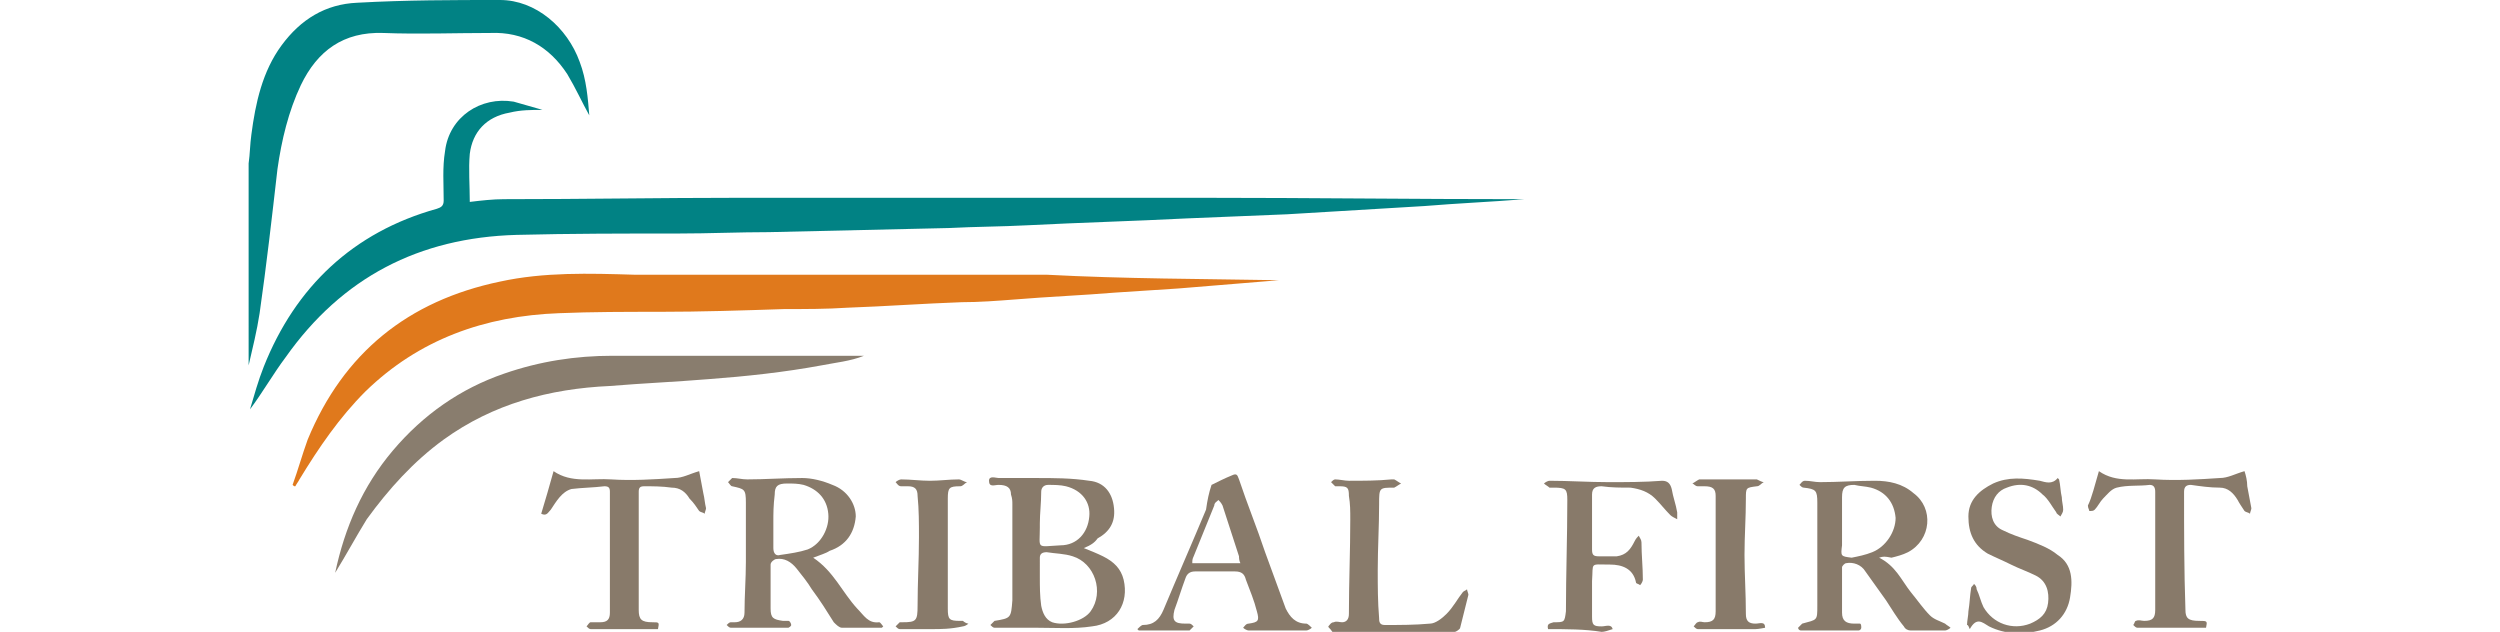 <?xml version="1.0" encoding="utf-8"?>
<!-- Generator: Adobe Illustrator 26.0.2, SVG Export Plug-In . SVG Version: 6.00 Build 0)  -->
<svg version="1.1" id="Layer_1" xmlns="http://www.w3.org/2000/svg" xmlns:xlink="http://www.w3.org/1999/xlink" x="0px" y="0px"
	 viewBox="0 0 182 46" style="enable-background:new 0 0 182 46;" xml:space="preserve">
<style type="text/css">
	.st0{fill:#897D6E;}
	.st1{fill:#018284;}
	.st2{fill:#E0791C;}
	.st3{fill:#887A6A;}
</style>
<g>
	<path class="st0" d="M24.4,41.7c0.7-3.3,2-6.3,4.2-8.9c2.2-2.6,4.9-4.5,8.1-5.6c2.6-0.9,5.2-1.3,7.9-1.3c4.9,0,9.9,0,14.8,0
		c1.2,0,2.3,0,3.5,0c-1,0.4-2.1,0.5-3.1,0.7c-2.7,0.5-5.5,0.8-8.2,1c-2.4,0.2-4.8,0.3-7.2,0.5c-4.4,0.2-8.5,1.3-12.1,3.9
		c-2.2,1.6-4,3.6-5.6,5.8C25.9,39.1,25.2,40.4,24.4,41.7z"/>
	<g>
		<path class="st1" d="M18.1,11.9c0.1-0.7,0.1-1.4,0.2-2.1c0.3-2.3,0.8-4.6,2.2-6.5c1.4-1.9,3.2-3,5.5-3.1C29.6,0,33,0,36.4,0
			c2.6,0,4.9,2,5.8,4.5c0.5,1.3,0.6,2.7,0.7,3.9c-0.5-0.9-1-2-1.6-3c-1.3-2-3.2-3.1-5.6-3c-2.6,0-5.2,0.1-7.8,0
			c-2.9-0.1-4.8,1.3-6,3.8c-0.9,1.9-1.4,4-1.7,6.1c-0.4,3.5-0.8,7-1.3,10.5c-0.2,1.3-0.5,2.5-0.8,3.8C18.1,21.7,18.1,16.8,18.1,11.9
			z"/>
		<path class="st1" d="M39.5,8C38.7,8,37.9,8,37.1,8.2c-1.7,0.3-2.7,1.4-2.9,3c-0.1,1.1,0,2.3,0,3.5c0.8-0.1,1.7-0.2,2.5-0.2
			c5.7,0,11.4-0.1,17-0.1c7.9,0,15.8,0,23.7,0c3.4,0,6.9,0,10.3,0c7.7,0,15.3,0.1,23,0.1c0.1,0,0.1,0,0.3,0
			c-2.5,0.2-4.9,0.3-7.3,0.5c-3.3,0.2-6.7,0.4-10,0.6c-2.4,0.1-4.9,0.2-7.3,0.3c-3.9,0.2-7.7,0.3-11.6,0.5c-1.9,0.1-3.8,0.1-5.7,0.2
			c-4.4,0.1-8.7,0.2-13.1,0.3c-2.2,0-4.4,0.1-6.6,0.1c-3.9,0-7.9,0-11.8,0.1c-7.1,0.2-12.7,3.1-16.8,8.9c-0.9,1.2-1.7,2.6-2.6,3.8
			c0.3-1,0.6-2.1,1-3.1c2.3-5.8,6.5-9.8,12.6-11.5c0.3-0.1,0.5-0.2,0.5-0.6c0-1.2-0.1-2.4,0.1-3.6c0.3-2.5,2.6-4,5-3.6
			C38.1,7.6,38.8,7.8,39.5,8z"/>
		<path class="st2" d="M93.1,20.4c-2.4,0.2-4.8,0.4-7.3,0.6c-1.5,0.1-3.1,0.2-4.6,0.3c-2.4,0.2-4.9,0.3-7.3,0.5
			C72.6,21.9,71.3,22,70,22c-2.8,0.1-5.5,0.3-8.3,0.4c-1.5,0.1-3.1,0.1-4.6,0.1c-3,0.1-6.1,0.2-9.1,0.2c-2.4,0-4.9,0-7.3,0.1
			c-5.4,0.2-10.2,1.9-14.1,5.7c-1.9,1.9-3.4,4.1-4.8,6.4c-0.1,0.2-0.2,0.3-0.3,0.5c-0.1,0-0.1,0-0.2-0.1c0.4-1.1,0.7-2.2,1.1-3.3
			c2.6-6.3,7.3-10.1,14-11.5c3.2-0.7,6.5-0.6,9.8-0.5c0.3,0,0.6,0,0.8,0c9.7,0,19.5,0,29.2,0C81.9,20.3,87.5,20.3,93.1,20.4
			C93.1,20.3,93.1,20.3,93.1,20.4z"/>
		<path class="st3" d="M59.2,40.6c1.5,1,2.1,2.5,3.2,3.7c0.5,0.5,0.8,1.1,1.6,1c0.1,0,0.2,0.2,0.3,0.3c0,0-0.1,0.1-0.1,0.1
			c-1,0-1.9,0-2.9,0c-0.2,0-0.4-0.2-0.6-0.4c-0.5-0.8-1-1.6-1.6-2.4c-0.3-0.5-0.7-1-1.1-1.5c-0.4-0.5-0.9-0.8-1.5-0.7
			c-0.1,0-0.4,0.2-0.4,0.4c0,1.1,0,2.2,0,3.2c0,0.7,0.2,0.8,0.9,0.9c0.1,0,0.3,0,0.4,0c0.1,0,0.2,0.2,0.2,0.3c0,0.1-0.2,0.2-0.2,0.2
			c-1.4,0-2.8,0-4.2,0c-0.1,0-0.2-0.1-0.3-0.2c0.1-0.1,0.2-0.2,0.3-0.2c0.1,0,0.2,0,0.3,0c0.4,0,0.7-0.2,0.7-0.7
			c0-1.2,0.1-2.5,0.1-3.7c0-1.4,0-2.9,0-4.3c0-1-0.1-1-1-1.2c-0.1,0-0.2-0.2-0.3-0.3c0.1-0.1,0.2-0.2,0.3-0.3c0.4,0,0.7,0.1,1.1,0.1
			c1.3,0,2.6-0.1,4-0.1c0.7,0,1.5,0.2,2.2,0.5c1.1,0.4,1.7,1.4,1.7,2.3c-0.1,1.2-0.7,2.1-1.9,2.5C60.1,40.3,59.7,40.4,59.2,40.6z
			 M56.3,38C56.3,38,56.3,38,56.3,38c0,0.6,0,1.3,0,1.9c0,0.4,0.2,0.6,0.5,0.5c0.7-0.1,1.4-0.2,2-0.4c1-0.4,1.6-1.6,1.5-2.6
			c-0.1-1.1-0.8-1.8-1.8-2.1c-0.4-0.1-0.8-0.1-1.2-0.1c-0.7,0-0.9,0.2-0.9,0.8C56.3,36.8,56.3,37.4,56.3,38z"/>
		<path class="st3" d="M136.8,40.6c1.2,0.6,1.6,1.6,2.3,2.5c0.5,0.6,0.9,1.2,1.4,1.7c0.3,0.3,0.7,0.4,1.1,0.6
			c0.1,0.1,0.3,0.2,0.4,0.3c-0.1,0.1-0.3,0.2-0.4,0.2c-0.8,0-1.7,0-2.5,0c-0.2,0-0.4-0.1-0.5-0.3c-0.5-0.6-0.9-1.3-1.3-1.9
			c-0.5-0.7-1-1.4-1.5-2.1c-0.3-0.5-0.9-0.7-1.4-0.6c-0.1,0-0.3,0.2-0.3,0.3c0,1.1,0,2.2,0,3.3c0,0.6,0.3,0.8,0.9,0.8
			c0.1,0,0.3,0,0.4,0c0.1,0,0.1,0.2,0.1,0.3c0,0.1-0.1,0.2-0.2,0.2c-1.4,0-2.8,0-4.2,0c-0.1,0-0.2-0.1-0.2-0.2
			c0.1-0.1,0.2-0.2,0.3-0.3c1.1-0.3,1.1-0.2,1.1-1.3c0-2.5,0-5,0-7.5c0-0.9-0.1-1-1-1.1c-0.1,0-0.2-0.1-0.3-0.2
			c0.1-0.1,0.2-0.3,0.4-0.3c0.4,0,0.7,0.1,1.1,0.1c1.3,0,2.6-0.1,4-0.1c1,0,2,0.2,2.8,0.9c1.5,1.1,1.3,3.4-0.4,4.3
			c-0.4,0.2-0.8,0.3-1.2,0.4C137.2,40.5,137.1,40.5,136.8,40.6z M134.8,40.6c0.5-0.1,1-0.2,1.5-0.4c1-0.4,1.7-1.5,1.7-2.5
			c-0.1-1.1-0.7-1.9-1.8-2.2c-0.4-0.1-0.8-0.1-1.2-0.2c-0.7,0-0.9,0.2-0.9,0.9c0,1.2,0,2.3,0,3.5C134,40.5,134,40.5,134.8,40.6z"/>
		<path class="st3" d="M78.9,39.9c0.5,0.2,1,0.4,1.4,0.6c0.8,0.4,1.3,0.9,1.5,1.7c0.4,1.7-0.5,3.2-2.3,3.4c-1.3,0.2-2.7,0.1-4,0.1
			c-1,0-2.1,0-3.1,0c-0.1,0-0.2-0.1-0.3-0.2c0.1-0.1,0.2-0.2,0.3-0.3c1.2-0.2,1.2-0.2,1.3-1.5c0-2.3,0-4.7,0-7c0-0.2,0-0.4-0.1-0.7
			c0-0.5-0.3-0.7-0.9-0.7c-0.3,0-0.7,0.2-0.7-0.3c0-0.4,0.5-0.2,0.7-0.2c0.9,0,1.8,0,2.7,0c1.3,0,2.6,0,3.9,0.2
			c1.1,0.1,1.7,0.9,1.8,2c0.1,1-0.3,1.7-1.2,2.2C79.7,39.5,79.4,39.7,78.9,39.9z M75.7,42C75.6,42,75.7,42,75.7,42
			c0,0.7,0,1.4,0.1,2.1c0.1,0.5,0.3,1,0.8,1.2c0.9,0.3,2.3-0.1,2.8-0.8c1-1.4,0.3-3.5-1.3-4c-0.6-0.2-1.3-0.2-1.9-0.3
			c-0.3,0-0.5,0.1-0.5,0.4C75.7,41.1,75.7,41.5,75.7,42z M75.7,38.1C75.7,38.1,75.7,38.1,75.7,38.1c0,0.1,0,0.2,0,0.3
			c0,1.6-0.3,1.4,1.5,1.3c1.2,0,2-0.9,2.1-2.1c0.1-1-0.5-1.9-1.7-2.2c-0.4-0.1-0.9-0.1-1.3-0.1c-0.3,0-0.5,0.2-0.5,0.5
			C75.8,36.6,75.7,37.4,75.7,38.1z"/>
		<path class="st3" d="M88.2,35.3c0.4-0.2,1-0.5,1.5-0.7c0.4-0.2,0.4,0.1,0.5,0.3c0.6,1.8,1.3,3.5,1.9,5.3c0.5,1.4,1,2.7,1.5,4.1
			c0.3,0.6,0.7,1.1,1.5,1.1c0.1,0,0.3,0.2,0.4,0.3c-0.1,0.1-0.3,0.2-0.4,0.2c-1.4,0-2.8,0-4.2,0c-0.1,0-0.3-0.1-0.4-0.2
			c0.1-0.1,0.2-0.3,0.4-0.3c0.7-0.1,0.8-0.2,0.6-0.9c-0.2-0.8-0.5-1.5-0.8-2.3c-0.1-0.4-0.3-0.6-0.8-0.6c-1,0-1.9,0-2.9,0
			c-0.4,0-0.6,0.2-0.7,0.5c-0.3,0.8-0.5,1.5-0.8,2.3c-0.2,0.8,0,1,0.8,1c0.1,0,0.2,0,0.3,0c0.1,0,0.2,0.1,0.3,0.2
			c-0.1,0.1-0.2,0.2-0.3,0.3c-1.2,0-2.5,0-3.7,0c0,0-0.1-0.1-0.1-0.1c0.1-0.1,0.3-0.3,0.4-0.3c0.8,0,1.2-0.4,1.5-1.1
			c1-2.4,2.1-4.9,3.1-7.3C87.9,36.4,88,35.9,88.2,35.3z M90.3,41c-0.1-0.2-0.1-0.4-0.1-0.5c-0.4-1.2-0.8-2.5-1.2-3.7
			c-0.1-0.2-0.2-0.3-0.3-0.4c-0.1,0.1-0.3,0.2-0.3,0.4c-0.5,1.2-1,2.5-1.5,3.7c-0.1,0.2-0.1,0.3-0.1,0.5C88,41,89.1,41,90.3,41z"/>
		<path class="st3" d="M47.9,45.8c-1.6,0-3.3,0-4.9,0c-0.1,0-0.2-0.1-0.3-0.2c0.1-0.1,0.2-0.3,0.3-0.3c0.2,0,0.4,0,0.7,0
			c0.5,0,0.7-0.2,0.7-0.7c0-2.9,0-5.8,0-8.8c0-0.3-0.1-0.4-0.4-0.4c-0.8,0.1-1.6,0.1-2.4,0.2c-0.7,0.2-1.1,0.9-1.5,1.5
			c-0.2,0.2-0.3,0.5-0.7,0.3c0.3-1,0.6-2,0.9-3.1c1.3,0.9,2.8,0.5,4.2,0.6c1.5,0.1,3.1,0,4.6-0.1c0.6,0,1.1-0.3,1.8-0.5
			c0.1,0.5,0.2,1.1,0.3,1.6c0.1,0.4,0.1,0.7,0.2,1.1c0,0.1-0.1,0.3-0.1,0.4c-0.1-0.1-0.3-0.1-0.4-0.2c-0.2-0.3-0.4-0.6-0.7-0.9
			c-0.3-0.5-0.7-0.8-1.3-0.8c-0.7-0.1-1.4-0.1-2-0.1c-0.3,0-0.4,0.1-0.4,0.4c0,2.9,0,5.7,0,8.6c0,0.7,0.2,0.9,1,0.9
			C48,45.3,48,45.3,47.9,45.8z"/>
		<path class="st3" d="M112.7,45.8c-0.1-0.4,0.1-0.4,0.4-0.5c0.8,0,0.8,0,0.9-0.8c0-2.7,0.1-5.4,0.1-8.1c0-0.8-0.1-0.9-1-0.9
			c-0.1,0-0.2,0-0.3,0c-0.1-0.1-0.3-0.2-0.4-0.3c0.1-0.1,0.3-0.2,0.4-0.2c1.4,0,2.9,0.1,4.3,0.1c1.3,0,2.6,0,3.9-0.1
			c0.4,0,0.6,0.2,0.7,0.6c0.1,0.6,0.3,1.1,0.4,1.7c0,0.2,0,0.3,0,0.5c-0.2-0.1-0.4-0.2-0.5-0.3c-0.4-0.4-0.7-0.8-1.1-1.2
			c-0.5-0.5-1.1-0.7-1.8-0.8c-0.7,0-1.4,0-2.1-0.1c-0.4,0-0.7,0.1-0.7,0.6c0,1.3,0,2.7,0,4c0,0.4,0.1,0.5,0.5,0.5c0.4,0,0.9,0,1.3,0
			c0.7-0.1,1-0.5,1.3-1.1c0.1-0.2,0.2-0.3,0.3-0.4c0.1,0.2,0.2,0.3,0.2,0.5c0,0.9,0.1,1.8,0.1,2.7c0,0.1-0.1,0.3-0.2,0.4
			c-0.1-0.1-0.3-0.1-0.3-0.2c-0.2-1-1-1.3-1.9-1.3c-1.5,0-1.2-0.2-1.3,1.2c0,0.9,0,1.7,0,2.6c0,0.6,0.1,0.7,0.7,0.7
			c0.3,0,0.7-0.2,0.8,0.2c-0.3,0.1-0.6,0.2-0.8,0.2C115.4,45.8,114,45.8,112.7,45.8z"/>
		<path class="st3" d="M152.8,34.3c1.3,0.9,2.7,0.5,4.1,0.6c1.6,0.1,3.2,0,4.7-0.1c0.6,0,1.1-0.3,1.8-0.5c0.1,0.3,0.2,0.7,0.2,1.1
			c0.1,0.5,0.2,1.1,0.3,1.6c0,0.1-0.1,0.3-0.1,0.4c-0.1-0.1-0.3-0.1-0.4-0.2c-0.2-0.3-0.4-0.6-0.5-0.8c-0.3-0.5-0.7-0.9-1.3-0.9
			c-0.7,0-1.4-0.1-2.1-0.2c-0.3,0-0.5,0.1-0.5,0.5c0,2.9,0,5.7,0.1,8.6c0,0.6,0.2,0.8,1,0.8c0.6,0,0.6,0,0.5,0.5c-1.7,0-3.3,0-5,0
			c-0.1,0-0.2-0.1-0.3-0.2c0.1-0.1,0.1-0.3,0.2-0.3c0.2-0.1,0.4,0,0.6,0c0.6,0,0.8-0.2,0.8-0.8c0-2,0-4.1,0-6.2c0-0.8,0-1.6,0-2.4
			c0-0.3-0.1-0.5-0.4-0.5c-0.8,0.1-1.6,0-2.4,0.2c-0.4,0.1-0.7,0.5-1,0.8c-0.2,0.2-0.4,0.6-0.6,0.8c-0.1,0.1-0.2,0.1-0.4,0.1
			c0-0.1-0.1-0.2-0.1-0.4C152.3,36.2,152.5,35.3,152.8,34.3z"/>
		<path class="st3" d="M143.2,45.5c0-0.3,0.1-0.7,0.1-1c0.1-0.6,0.1-1.1,0.2-1.7c0-0.1,0.2-0.2,0.2-0.3c0.1,0.1,0.2,0.2,0.2,0.4
			c0.2,0.4,0.3,0.9,0.5,1.3c0.7,1.2,2.1,1.7,3.4,1.2c0.7-0.3,1.2-0.7,1.3-1.5c0.1-0.8-0.1-1.6-0.9-2c-0.6-0.3-1.2-0.5-1.8-0.8
			c-0.6-0.3-1.1-0.5-1.7-0.8c-1-0.6-1.4-1.5-1.4-2.7c0-1.2,0.8-1.9,1.8-2.4c1.1-0.5,2.2-0.4,3.4-0.2c0.4,0.1,0.9,0.3,1.3-0.2
			c0,0,0.1,0.1,0.1,0.1c0.1,0.4,0.1,0.9,0.2,1.3c0,0.3,0.1,0.6,0.1,0.9c0,0.2-0.1,0.3-0.2,0.5c-0.1-0.1-0.3-0.2-0.3-0.3
			c-0.3-0.4-0.6-1-1-1.3c-0.7-0.7-1.6-0.9-2.6-0.5c-0.6,0.2-1,0.7-1.1,1.4c-0.1,0.7,0.1,1.4,0.8,1.7c0.6,0.3,1.2,0.5,1.8,0.7
			c0.8,0.3,1.6,0.6,2.2,1.1c1.1,0.7,1.1,1.9,0.9,3.1c-0.2,1.2-1,2.1-2.2,2.4c-1.2,0.3-2.5,0.3-3.7-0.3c-0.5-0.3-0.9-0.7-1.4,0.2
			C143.3,45.6,143.3,45.5,143.2,45.5z"/>
		<path class="st3" d="M96.7,45.6c0.1-0.1,0.2-0.3,0.4-0.3c0.2-0.1,0.4,0,0.6,0c0.3,0,0.5-0.2,0.5-0.6c0-2.3,0.1-4.6,0.1-6.9
			c0-0.6,0-1.1-0.1-1.7c0-0.6-0.1-0.7-0.7-0.7c-0.1,0-0.2,0-0.3,0c-0.1-0.1-0.2-0.2-0.3-0.3c0.1-0.1,0.2-0.2,0.3-0.2
			c0.3,0,0.7,0.1,1,0.1c1,0,2.1,0,3.1-0.1c0.1,0,0.1,0,0.2,0c0.2,0.1,0.3,0.2,0.5,0.3c-0.2,0.1-0.3,0.2-0.5,0.3
			c-1.1,0-1.1,0-1.1,1.2c0,1.6-0.1,3.2-0.1,4.8c0,1.2,0,2.3,0.1,3.5c0,0.2,0,0.5,0.4,0.5c1.1,0,2.2,0,3.3-0.1c0.4,0,0.9-0.4,1.2-0.7
			c0.5-0.5,0.8-1.1,1.2-1.6c0.1-0.1,0.2-0.1,0.3-0.2c0,0.1,0.1,0.3,0.1,0.4c-0.2,0.8-0.4,1.6-0.6,2.4c0,0.1-0.3,0.3-0.4,0.3
			c-3,0-5.9,0-8.9,0C96.8,45.7,96.7,45.7,96.7,45.6z"/>
		<path class="st3" d="M125.9,45.8c-0.8,0-1.5,0-2.3,0c-0.1,0-0.2-0.1-0.3-0.2c0.1-0.1,0.2-0.3,0.3-0.3c0.2-0.1,0.3,0,0.5,0
			c0.6,0,0.8-0.2,0.8-0.8c0-2.8,0-5.6,0-8.4c0-0.5-0.2-0.7-0.8-0.7c-0.2,0-0.4,0-0.5,0c-0.2,0-0.3-0.2-0.4-0.2
			c0.2-0.1,0.3-0.2,0.5-0.3c0.1,0,0.2,0,0.4,0c1.2,0,2.5,0,3.7,0c0,0,0.1,0,0.1,0c0.2,0.1,0.4,0.2,0.5,0.2c-0.2,0.1-0.3,0.3-0.5,0.3
			c-0.8,0.1-0.8,0.1-0.8,0.9c0,1.4-0.1,2.7-0.1,4.1c0,1.4,0.1,2.8,0.1,4.3c0,0.5,0.2,0.7,0.7,0.7c0.3,0,0.7-0.2,0.7,0.3
			c0,0-0.5,0.1-0.7,0.1C127.1,45.8,126.5,45.8,125.9,45.8C125.9,45.8,125.9,45.8,125.9,45.8z"/>
		<path class="st3" d="M67.8,45.8c-0.8,0-1.6,0-2.3,0c-0.1,0-0.2-0.1-0.3-0.2c0.1-0.1,0.2-0.2,0.3-0.3c0,0,0.1,0,0.2,0
			c1,0,1.1-0.1,1.1-1.2c0-1.7,0.1-3.3,0.1-5c0-1,0-2-0.1-3c0-0.5-0.2-0.7-0.7-0.7c-0.2,0-0.4,0-0.5,0c-0.2,0-0.3-0.2-0.4-0.3
			c0.1-0.1,0.3-0.2,0.4-0.2c0.7,0,1.4,0.1,2.1,0.1c0.7,0,1.4-0.1,2.1-0.1c0.2,0,0.4,0.2,0.6,0.2c-0.2,0.1-0.3,0.3-0.5,0.3
			c-0.8,0-0.9,0.1-0.9,0.9c0,2.7,0,5.4,0,8c0,0.8,0.1,0.9,0.9,0.9c0.1,0,0.2,0,0.2,0c0.1,0.1,0.3,0.2,0.4,0.2
			c-0.1,0.1-0.3,0.2-0.4,0.2C69.2,45.8,68.5,45.8,67.8,45.8C67.8,45.8,67.8,45.8,67.8,45.8z"/>
	</g>
</g>
</svg>
